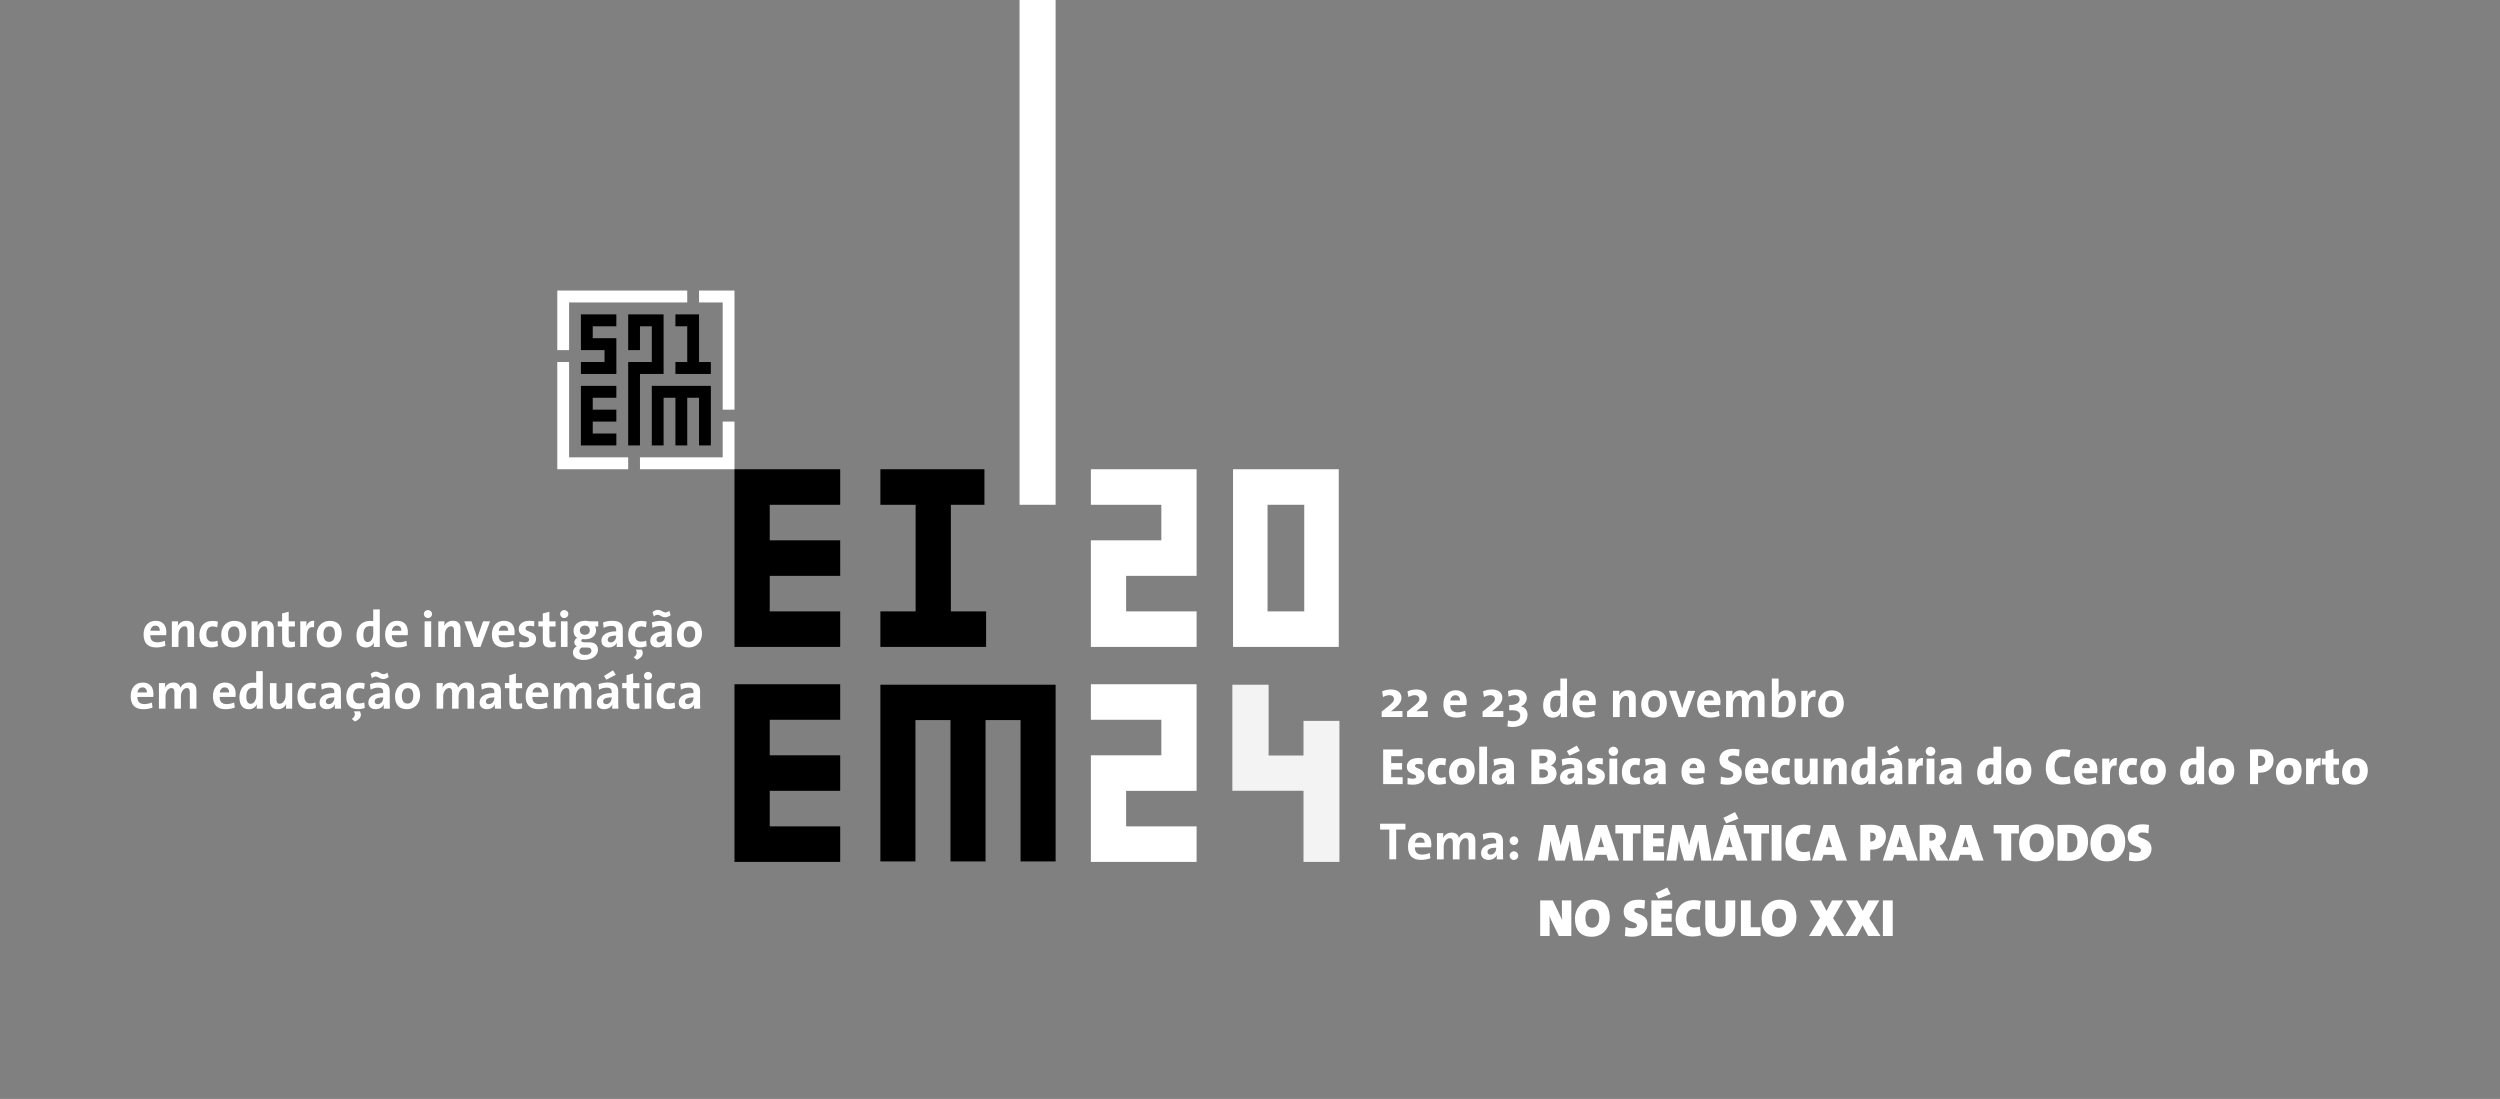 <svg xmlns="http://www.w3.org/2000/svg" id="a" viewBox="0 0 1142 502"><rect x="0" y="0" width="1142" height="502" fill="#808080" stroke="none"/><defs><style>.b{opacity:.9;}.b,.c{fill:#fff;}.b,.d{isolation:isolate;}</style></defs><polyline class="c" points="319.32 132.72 319.32 138.16 330.12 138.16 330.12 187.14 335.51 187.14 335.51 132.72 319.32 132.72"></polyline><polyline class="c" points="330.12 208.91 292.34 208.91 292.34 214.35 335.51 214.35 335.51 192.58 330.12 192.58 330.12 208.91"></polyline><polyline class="c" points="259.96 208.91 259.96 165.37 254.57 165.37 254.57 214.35 286.95 214.35 286.95 208.91 259.96 208.91"></polyline><polyline class="c" points="259.96 138.16 313.93 138.16 313.93 132.72 254.57 132.72 254.57 159.93 259.96 159.93 259.96 138.16"></polyline><polyline points="319.32 143.61 308.53 143.61 308.53 149.05 313.93 149.05 313.93 165.37 308.53 165.37 308.53 170.82 324.72 170.82 324.72 165.37 319.32 165.37 319.32 143.61"></polyline><polyline points="281.55 181.7 281.55 176.26 265.36 176.26 265.36 203.47 281.55 203.47 281.55 198.03 270.76 198.03 270.76 192.58 281.55 192.58 281.55 187.14 270.76 187.14 270.76 181.7 281.55 181.7"></polyline><polyline points="292.34 170.82 303.13 170.82 303.13 143.61 286.95 143.61 286.95 159.93 292.34 159.93 292.34 149.05 297.74 149.05 297.74 165.37 286.95 165.37 286.95 203.47 292.34 203.47 292.34 170.82"></polyline><polyline points="319.32 203.47 324.72 203.47 324.72 176.26 297.74 176.26 297.74 203.47 303.13 203.47 303.13 181.7 308.53 181.7 308.53 203.47 313.93 203.47 313.93 181.7 319.32 181.7 319.32 203.47"></polyline><polyline points="281.55 149.05 281.55 143.61 265.36 143.61 265.36 159.93 276.15 159.93 276.15 165.37 265.36 165.37 265.36 170.82 281.55 170.82 281.55 154.49 270.76 154.49 270.76 149.05 281.55 149.05"></polyline><polyline points="383.8 230.59 383.8 214.35 335.51 214.35 335.51 295.51 383.8 295.51 383.8 279.28 351.61 279.28 351.61 263.05 383.8 263.05 383.8 246.82 351.61 246.82 351.61 230.59 383.8 230.59"></polyline><polyline points="383.8 328.79 383.8 312.56 335.51 312.56 335.51 393.72 383.8 393.72 383.8 377.49 351.61 377.49 351.61 361.25 383.8 361.25 383.8 345.02 351.61 345.02 351.61 328.79 383.8 328.79"></polyline><polygon points="402.16 214.35 402.16 230.59 418.26 230.59 418.26 279.28 402.16 279.28 402.16 295.51 450.45 295.51 450.45 279.28 434.35 279.28 434.35 230.59 449.69 230.59 449.69 214.35 402.16 214.35"></polygon><polyline points="466.19 393.5 482.2 393.5 482.2 312.78 402.16 312.78 402.16 393.5 418.17 393.5 418.17 328.93 434.18 328.93 434.18 393.5 450.19 393.5 450.19 328.93 466.19 328.93 466.19 393.5"></polyline><polyline class="c" points="498.31 230.59 498.31 214.35 546.6 214.35 546.6 263.05 514.41 263.05 514.41 279.28 546.6 279.28 546.6 295.51 498.31 295.51 498.31 246.82 530.5 246.82 530.5 230.59 498.31 230.59"></polyline><polyline class="c" points="498.31 328.79 498.31 312.56 546.6 312.56 546.6 361.25 514.41 361.25 514.41 377.49 546.6 377.49 546.6 393.72 498.31 393.72 498.31 345.02 530.5 345.02 530.5 328.79 498.31 328.79"></polyline><rect class="c" x="465.73" y="-11.49" width="16.47" height="242.07"></rect><g class="d"><g class="d"><path class="c" d="M75.9,290.16h-7.24c-.02,2.19,1.06,3.25,3.22,3.25,1.15,0,2.4-.26,3.41-.73l.28,2.33c-1.25.49-2.73.75-4.19.75-3.72,0-5.79-1.86-5.79-5.97,0-3.57,1.98-6.21,5.48-6.21s4.91,2.33,4.91,5.22c0,.4-.02.87-.09,1.36h0ZM70.98,285.79c-1.25,0-2.12.92-2.28,2.33h4.3c.05-1.46-.75-2.33-2.02-2.33Z"></path><path class="c" d="M85.68,295.52v-7.48c0-1.22-.33-1.95-1.43-1.95-1.53,0-2.73,1.74-2.73,3.79v5.64h-3.01v-11.69h2.85c0,.54-.05,1.46-.17,2.07l.02.02c.71-1.39,2.07-2.35,3.97-2.35,2.63,0,3.48,1.69,3.48,3.74v8.21h-2.99.01Z"></path><path class="c" d="M96.37,295.73c-3.24,0-5.27-1.69-5.27-5.67,0-3.64,1.9-6.44,6.04-6.44.8,0,1.65.12,2.4.33l-.31,2.61c-.63-.23-1.36-.42-2.12-.42-1.9,0-2.87,1.41-2.87,3.62,0,2,.78,3.36,2.78,3.36.8,0,1.67-.16,2.3-.49l.24,2.56c-.8.3-1.95.54-3.2.54h0Z"></path><path class="c" d="M106.53,295.76c-3.32,0-5.46-1.72-5.46-5.88,0-3.64,2.42-6.28,5.97-6.28,3.32,0,5.46,1.83,5.46,5.86,0,3.67-2.47,6.3-5.97,6.3h0ZM106.84,286.14c-1.34,0-2.66,1.03-2.66,3.43s.87,3.62,2.61,3.62c1.48,0,2.61-1.2,2.61-3.57s-.8-3.48-2.56-3.48h0Z"></path><path class="c" d="M122.09,295.52v-7.48c0-1.22-.33-1.95-1.43-1.95-1.53,0-2.73,1.74-2.73,3.79v5.64h-3.01v-11.69h2.84c0,.54-.05,1.46-.16,2.07l.02.02c.71-1.39,2.07-2.35,3.97-2.35,2.63,0,3.48,1.69,3.48,3.74v8.21h-2.99,0Z"></path><path class="c" d="M132.27,295.76c-2.59,0-3.39-.94-3.39-3.67v-5.93h-2.02v-2.33h2v-3.6l3.01-.8v4.4h2.84v2.33h-2.84v5.12c0,1.51.35,1.93,1.39,1.93.49,0,1.04-.07,1.46-.19v2.42c-.75.19-1.62.31-2.45.31h0Z"></path><path class="c" d="M143.42,286.54c-2.16-.45-3.24.96-3.24,4.21v4.77h-3.01v-11.69h2.84c0,.59-.07,1.53-.21,2.35h.05c.56-1.48,1.69-2.78,3.71-2.61l-.14,2.96h0Z"></path><path class="c" d="M150.12,295.76c-3.32,0-5.46-1.72-5.46-5.88,0-3.64,2.42-6.28,5.97-6.28,3.32,0,5.46,1.83,5.46,5.86,0,3.67-2.47,6.3-5.97,6.3h0ZM150.42,286.14c-1.34,0-2.66,1.03-2.66,3.43s.87,3.62,2.61,3.62c1.48,0,2.61-1.2,2.61-3.57s-.8-3.48-2.56-3.48h0Z"></path><path class="c" d="M170.69,295.52c0-.56.05-1.32.14-1.95h-.05c-.61,1.29-1.9,2.21-3.69,2.21-2.84,0-4.26-2.14-4.26-5.48,0-3.95,2.3-6.68,6.18-6.68.49,0,.96.03,1.48.1v-5.36h2.99v17.16h-2.8.01ZM170.5,286.19c-.54-.12-1.06-.19-1.58-.19-1.72,0-2.94,1.08-2.94,3.97,0,2.19.64,3.32,2,3.32,1.58,0,2.52-1.84,2.52-3.83v-3.27h0Z"></path><path class="c" d="M186.23,290.16h-7.24c-.02,2.19,1.06,3.25,3.22,3.25,1.15,0,2.4-.26,3.41-.73l.28,2.33c-1.25.49-2.73.75-4.19.75-3.72,0-5.79-1.86-5.79-5.97,0-3.57,1.98-6.21,5.48-6.21s4.91,2.33,4.91,5.22c0,.4-.02.87-.09,1.36h0ZM181.31,285.79c-1.25,0-2.12.92-2.28,2.33h4.3c.05-1.46-.75-2.33-2.02-2.33Z"></path><path class="c" d="M195.47,282.33c-1.03,0-1.86-.82-1.86-1.83s.82-1.81,1.86-1.81,1.88.8,1.88,1.81-.85,1.83-1.88,1.83ZM193.96,295.52v-11.69h3.01v11.69h-3.01Z"></path><path class="c" d="M207.39,295.52v-7.48c0-1.22-.33-1.95-1.43-1.95-1.53,0-2.73,1.74-2.73,3.79v5.64h-3.01v-11.69h2.84c0,.54-.05,1.46-.16,2.07l.02.02c.71-1.39,2.07-2.35,3.97-2.35,2.63,0,3.48,1.69,3.48,3.74v8.21h-2.99,0Z"></path><path class="c" d="M219.47,295.52h-3.06l-4.33-11.69h3.29l1.86,5.27c.28.8.56,1.74.78,2.59h.05c.19-.8.42-1.69.71-2.49l1.88-5.36h3.2l-4.37,11.69h0Z"></path><path class="c" d="M235.01,290.16h-7.24c-.02,2.19,1.06,3.25,3.22,3.25,1.15,0,2.4-.26,3.41-.73l.28,2.33c-1.25.49-2.73.75-4.19.75-3.72,0-5.79-1.86-5.79-5.97,0-3.57,1.98-6.21,5.48-6.21s4.91,2.33,4.91,5.22c0,.4-.02.87-.09,1.36h0ZM230.1,285.79c-1.25,0-2.12.92-2.28,2.33h4.3c.05-1.46-.75-2.33-2.02-2.33Z"></path><path class="c" d="M239.64,295.76c-.85,0-1.69-.1-2.45-.21l.07-2.47c.73.19,1.62.35,2.52.35,1.15,0,1.91-.47,1.91-1.25,0-2.07-4.73-.89-4.73-4.87,0-2.05,1.67-3.74,4.96-3.74.68,0,1.43.1,2.14.21l-.09,2.38c-.66-.19-1.43-.31-2.16-.31-1.18,0-1.74.47-1.74,1.2,0,1.9,4.8,1.06,4.8,4.84,0,2.3-2.02,3.86-5.22,3.86h0Z"></path><path class="c" d="M251.35,295.76c-2.59,0-3.39-.94-3.39-3.67v-5.93h-2.02v-2.33h2v-3.6l3.01-.8v4.4h2.84v2.33h-2.84v5.12c0,1.51.35,1.93,1.39,1.93.49,0,1.04-.07,1.46-.19v2.42c-.75.19-1.62.31-2.45.31h0Z"></path><path class="c" d="M257.74,282.33c-1.03,0-1.86-.82-1.86-1.83s.82-1.81,1.86-1.81,1.88.8,1.88,1.81-.85,1.83-1.88,1.83ZM256.24,295.52v-11.69h3.01v11.69h-3.01Z"></path></g><g class="d"><path class="c" d="M266.71,301.47c-3.1,0-5.01-1.18-5.01-3.46,0-1.22.82-2.33,1.79-2.82-.71-.35-1.15-.96-1.15-1.79s.56-1.72,1.39-2.02c-1.15-.59-1.74-1.83-1.74-3.27,0-2.47,1.86-4.54,5.29-4.54.78,0,1.39.12,2.05.26h3.95v2.35h-1.58c.35.33.59.89.59,1.55,0,2.59-1.81,4.28-5.06,4.28-.4,0-.85-.02-1.15-.09-.38.17-.56.47-.56.75,0,.54.45.73,1.81.73h1.81c2.54,0,4,1.18,4,3.43,0,2.54-2.52,4.63-6.42,4.63h-.01ZM268.31,295.78h-2.59c-.68.38-1.06,1.01-1.06,1.67,0,1.08.99,1.72,2.49,1.72,1.98,0,3.01-.82,3.01-1.93,0-.85-.56-1.46-1.86-1.46h0ZM267.16,285.76c-1.43,0-2.3.87-2.3,2.12s.85,2.09,2.3,2.09c1.36,0,2.26-.78,2.26-2.07s-.85-2.14-2.26-2.14h0Z"></path></g><g class="d"><path class="c" d="M281.71,295.52c0-.68.02-1.36.12-1.97l-.02-.02c-.56,1.32-2,2.23-3.74,2.23-2.12,0-3.34-1.2-3.34-3.08,0-2.8,2.77-4.28,6.75-4.28v-.63c0-1.22-.59-1.86-2.28-1.86-1.06,0-2.47.35-3.46.92l-.26-2.52c1.18-.42,2.68-.73,4.19-.73,3.76,0,4.82,1.53,4.82,4.07v4.87c0,.94.02,2.05.07,3.01h-2.85ZM281.47,290.35c-3.17,0-3.88.92-3.88,1.86,0,.75.52,1.25,1.39,1.25,1.48,0,2.49-1.41,2.49-2.82v-.28h0Z"></path><path class="c" d="M292.22,295.73c-3.24,0-5.27-1.69-5.27-5.67,0-3.64,1.9-6.44,6.04-6.44.8,0,1.65.12,2.4.33l-.31,2.61c-.63-.23-1.36-.42-2.12-.42-1.9,0-2.87,1.41-2.87,3.62,0,2,.78,3.36,2.77,3.36.8,0,1.67-.16,2.3-.49l.24,2.56c-.8.3-1.95.54-3.2.54h.02ZM290.87,301.38l-1.41-1.15c1.46-.96,1.72-2.19.96-3.5h2.75c.85,1.65.66,3.39-2.3,4.66h0Z"></path><path class="c" d="M304.02,295.52c0-.68.02-1.36.12-1.97l-.02-.02c-.56,1.32-2,2.23-3.74,2.23-2.12,0-3.34-1.2-3.34-3.08,0-2.8,2.77-4.28,6.75-4.28v-.63c0-1.22-.59-1.86-2.28-1.86-1.06,0-2.47.35-3.46.92l-.26-2.52c1.18-.42,2.68-.73,4.19-.73,3.76,0,4.82,1.53,4.82,4.07v4.87c0,.94.02,2.05.07,3.01h-2.85ZM303.9,281.98c-1.81,0-2.19-1.15-3.62-1.15-.59,0-1.18.35-1.6.78l-.59-2c.66-.59,1.5-1.01,2.42-1.01,1.67,0,2.19,1.15,3.55,1.15.66,0,1.27-.35,1.67-.75l.59,2c-.52.47-1.53.99-2.42.99h0ZM303.78,290.35c-3.17,0-3.88.92-3.88,1.86,0,.75.52,1.25,1.39,1.25,1.48,0,2.49-1.41,2.49-2.82v-.28h0Z"></path><path class="c" d="M314.69,295.76c-3.32,0-5.46-1.72-5.46-5.88,0-3.64,2.42-6.28,5.97-6.28,3.32,0,5.46,1.83,5.46,5.86,0,3.67-2.47,6.3-5.97,6.3h0ZM315,286.14c-1.34,0-2.66,1.03-2.66,3.43s.87,3.62,2.61,3.62c1.48,0,2.61-1.2,2.61-3.57s-.8-3.48-2.56-3.48h0Z"></path></g><g class="d"><path class="c" d="M70,318.37h-7.24c-.02,2.19,1.06,3.25,3.22,3.25,1.15,0,2.4-.26,3.41-.73l.28,2.33c-1.25.49-2.73.75-4.19.75-3.72,0-5.78-1.86-5.78-5.97,0-3.57,1.98-6.21,5.48-6.21s4.91,2.33,4.91,5.22c0,.4-.02.87-.09,1.36h0ZM65.08,314c-1.25,0-2.12.92-2.28,2.33h4.3c.05-1.46-.75-2.33-2.02-2.33Z"></path><path class="c" d="M86.71,323.73v-7.41c0-1.25-.28-2.02-1.39-2.02-1.32,0-2.68,1.55-2.68,3.83v5.6h-2.96v-7.41c0-1.15-.24-2.02-1.39-2.02-1.39,0-2.68,1.65-2.68,3.83v5.6h-3.01v-11.69h2.85c0,.54-.05,1.41-.16,2.09h.05c.71-1.43,2.12-2.35,3.86-2.35,2.07,0,2.94,1.22,3.22,2.35.54-1.15,1.83-2.35,3.81-2.35,2.26,0,3.5,1.25,3.5,3.9v8.04h-3.02Z"></path><path class="c" d="M107.57,318.37h-7.24c-.02,2.19,1.06,3.25,3.22,3.25,1.15,0,2.4-.26,3.41-.73l.28,2.33c-1.25.49-2.73.75-4.19.75-3.72,0-5.78-1.86-5.78-5.97,0-3.57,1.98-6.21,5.48-6.21s4.91,2.33,4.91,5.22c0,.4-.02.87-.09,1.36h0ZM102.65,314c-1.25,0-2.12.92-2.28,2.33h4.3c.05-1.46-.75-2.33-2.02-2.33Z"></path><path class="c" d="M117.23,323.73c0-.56.05-1.32.14-1.95h-.05c-.61,1.29-1.9,2.21-3.69,2.21-2.85,0-4.26-2.14-4.26-5.48,0-3.95,2.3-6.68,6.18-6.68.49,0,.96.02,1.48.09v-5.36h2.99v17.17h-2.8.01ZM117.04,314.4c-.54-.12-1.06-.19-1.58-.19-1.72,0-2.94,1.08-2.94,3.97,0,2.19.64,3.32,2,3.32,1.58,0,2.52-1.83,2.52-3.83v-3.27h0Z"></path><path class="c" d="M130.63,323.73c0-.54.02-1.46.14-2.07l-.02-.02c-.71,1.39-2.05,2.35-3.97,2.35-2.63,0-3.48-1.69-3.48-3.74v-8.21h2.99v7.48c0,1.22.33,1.95,1.46,1.95,1.53,0,2.7-1.74,2.7-3.79v-5.64h3.01v11.69h-2.83Z"></path><path class="c" d="M141.14,323.94c-3.24,0-5.27-1.69-5.27-5.67,0-3.64,1.9-6.44,6.04-6.44.8,0,1.65.12,2.4.33l-.31,2.61c-.63-.24-1.36-.42-2.12-.42-1.9,0-2.87,1.41-2.87,3.62,0,2,.78,3.36,2.77,3.36.8,0,1.67-.17,2.3-.49l.24,2.56c-.8.31-1.95.54-3.2.54h.02Z"></path><path class="c" d="M152.94,323.73c0-.68.02-1.36.12-1.98l-.02-.02c-.56,1.32-2,2.23-3.74,2.23-2.12,0-3.34-1.2-3.34-3.08,0-2.8,2.77-4.28,6.75-4.28v-.63c0-1.22-.59-1.86-2.28-1.86-1.06,0-2.47.35-3.46.92l-.26-2.52c1.18-.42,2.68-.73,4.19-.73,3.76,0,4.82,1.53,4.82,4.07v4.87c0,.94.02,2.05.07,3.01h-2.85ZM152.71,318.56c-3.17,0-3.88.92-3.88,1.86,0,.75.52,1.25,1.39,1.25,1.48,0,2.49-1.41,2.49-2.82v-.28h0Z"></path><path class="c" d="M163.45,323.94c-3.24,0-5.27-1.69-5.27-5.67,0-3.64,1.9-6.44,6.04-6.44.8,0,1.65.12,2.4.33l-.31,2.61c-.63-.24-1.36-.42-2.12-.42-1.9,0-2.87,1.41-2.87,3.62,0,2,.78,3.36,2.77,3.36.8,0,1.67-.17,2.3-.49l.24,2.56c-.8.31-1.95.54-3.2.54h.02ZM162.11,329.58l-1.41-1.15c1.46-.96,1.72-2.19.96-3.5h2.75c.85,1.65.66,3.39-2.3,4.66h0Z"></path><path class="c" d="M175.25,323.73c0-.68.02-1.36.12-1.98l-.02-.02c-.56,1.32-2,2.23-3.74,2.23-2.12,0-3.34-1.2-3.34-3.08,0-2.8,2.77-4.28,6.75-4.28v-.63c0-1.22-.59-1.86-2.28-1.86-1.06,0-2.47.35-3.46.92l-.26-2.52c1.18-.42,2.68-.73,4.19-.73,3.76,0,4.82,1.53,4.82,4.07v4.87c0,.94.02,2.05.07,3.01h-2.85ZM175.13,310.19c-1.81,0-2.19-1.15-3.62-1.15-.59,0-1.18.35-1.6.78l-.59-2c.66-.59,1.5-1.01,2.42-1.01,1.67,0,2.19,1.15,3.55,1.15.66,0,1.27-.35,1.67-.75l.59,2c-.52.47-1.53.99-2.42.99h0ZM175.02,318.56c-3.17,0-3.88.92-3.88,1.86,0,.75.52,1.25,1.39,1.25,1.48,0,2.49-1.41,2.49-2.82v-.28h0Z"></path><path class="c" d="M185.92,323.97c-3.32,0-5.46-1.72-5.46-5.88,0-3.64,2.42-6.28,5.97-6.28,3.32,0,5.46,1.83,5.46,5.86,0,3.67-2.47,6.3-5.97,6.3h0ZM186.23,314.35c-1.34,0-2.66,1.03-2.66,3.43s.87,3.62,2.61,3.62c1.48,0,2.61-1.2,2.61-3.57s-.8-3.48-2.56-3.48h0Z"></path><path class="c" d="M213.55,323.73v-7.41c0-1.25-.28-2.02-1.39-2.02-1.32,0-2.68,1.55-2.68,3.83v5.6h-2.96v-7.41c0-1.15-.24-2.02-1.39-2.02-1.39,0-2.68,1.65-2.68,3.83v5.6h-3.01v-11.69h2.85c0,.54-.05,1.41-.16,2.09h.05c.71-1.43,2.12-2.35,3.86-2.35,2.07,0,2.94,1.22,3.22,2.35.54-1.15,1.83-2.35,3.81-2.35,2.26,0,3.5,1.25,3.5,3.9v8.04h-3.02Z"></path><path class="c" d="M226.05,323.73c0-.68.02-1.36.12-1.98l-.02-.02c-.56,1.32-2,2.23-3.74,2.23-2.12,0-3.34-1.2-3.34-3.08,0-2.8,2.77-4.28,6.75-4.28v-.63c0-1.22-.59-1.86-2.28-1.86-1.06,0-2.47.35-3.46.92l-.26-2.52c1.18-.42,2.68-.73,4.19-.73,3.76,0,4.82,1.53,4.82,4.07v4.87c0,.94.02,2.05.07,3.01h-2.85ZM225.82,318.56c-3.17,0-3.88.92-3.88,1.86,0,.75.52,1.25,1.39,1.25,1.48,0,2.49-1.41,2.49-2.82v-.28h0Z"></path><path class="c" d="M236.05,323.97c-2.59,0-3.39-.94-3.39-3.67v-5.93h-2.02v-2.33h2v-3.6l3.01-.8v4.4h2.85v2.33h-2.85v5.13c0,1.5.35,1.93,1.39,1.93.49,0,1.03-.07,1.46-.19v2.42c-.75.19-1.62.31-2.45.31Z"></path><path class="c" d="M250.41,318.37h-7.24c-.02,2.19,1.06,3.25,3.22,3.25,1.15,0,2.4-.26,3.41-.73l.28,2.33c-1.25.49-2.73.75-4.19.75-3.72,0-5.78-1.86-5.78-5.97,0-3.57,1.98-6.21,5.48-6.21s4.91,2.33,4.91,5.22c0,.4-.02.87-.09,1.36h0ZM245.5,314c-1.25,0-2.12.92-2.28,2.33h4.3c.05-1.46-.75-2.33-2.02-2.33Z"></path><path class="c" d="M267.13,323.73v-7.41c0-1.25-.28-2.02-1.39-2.02-1.32,0-2.68,1.55-2.68,3.83v5.6h-2.96v-7.41c0-1.15-.24-2.02-1.39-2.02-1.39,0-2.68,1.65-2.68,3.83v5.6h-3.01v-11.69h2.85c0,.54-.05,1.41-.16,2.09h.05c.71-1.43,2.12-2.35,3.86-2.35,2.07,0,2.94,1.22,3.22,2.35.54-1.15,1.83-2.35,3.81-2.35,2.26,0,3.5,1.25,3.5,3.9v8.04h-3.02Z"></path><path class="c" d="M279.63,323.73c0-.68.02-1.36.12-1.98l-.02-.02c-.56,1.32-2,2.23-3.74,2.23-2.12,0-3.34-1.2-3.34-3.08,0-2.8,2.77-4.28,6.75-4.28v-.63c0-1.22-.59-1.86-2.28-1.86-1.06,0-2.47.35-3.46.92l-.26-2.52c1.18-.42,2.68-.73,4.19-.73,3.76,0,4.82,1.53,4.82,4.07v4.87c0,.94.02,2.05.07,3.01h-2.85ZM279.4,318.56c-3.17,0-3.88.92-3.88,1.86,0,.75.52,1.25,1.39,1.25,1.48,0,2.49-1.41,2.49-2.82v-.28h0ZM276.95,310.49l-1.03-1.72,4.11-2.59,1.25,2.07-4.33,2.23h0Z"></path><path class="c" d="M289.62,323.97c-2.59,0-3.39-.94-3.39-3.67v-5.93h-2.02v-2.33h2v-3.6l3.01-.8v4.4h2.85v2.33h-2.85v5.13c0,1.5.35,1.93,1.39,1.93.49,0,1.03-.07,1.46-.19v2.42c-.75.19-1.62.31-2.45.31Z"></path><path class="c" d="M296.02,310.54c-1.03,0-1.86-.82-1.86-1.83s.82-1.81,1.86-1.81,1.88.8,1.88,1.81-.85,1.83-1.88,1.83ZM294.51,323.73v-11.69h3.01v11.69h-3.01Z"></path><path class="c" d="M305.21,323.94c-3.24,0-5.27-1.69-5.27-5.67,0-3.64,1.9-6.44,6.04-6.44.8,0,1.65.12,2.4.33l-.31,2.61c-.63-.24-1.36-.42-2.12-.42-1.9,0-2.87,1.41-2.87,3.62,0,2,.78,3.36,2.77,3.36.8,0,1.67-.17,2.3-.49l.24,2.56c-.8.31-1.95.54-3.2.54h.02Z"></path><path class="c" d="M317.01,323.73c0-.68.02-1.36.12-1.98l-.02-.02c-.56,1.32-2,2.23-3.74,2.23-2.12,0-3.34-1.2-3.34-3.08,0-2.8,2.77-4.28,6.75-4.28v-.63c0-1.22-.59-1.86-2.28-1.86-1.06,0-2.47.35-3.46.92l-.26-2.52c1.18-.42,2.68-.73,4.19-.73,3.76,0,4.82,1.53,4.82,4.07v4.87c0,.94.02,2.05.07,3.01h-2.85ZM316.78,318.56c-3.17,0-3.88.92-3.88,1.86,0,.75.52,1.25,1.39,1.25,1.48,0,2.49-1.41,2.49-2.82v-.28h0Z"></path></g></g><path class="c" d="M631.15,327.55v-2.51l2.39-1.9c2.26-1.83,3.23-2.63,3.23-3.78,0-1.06-.72-1.81-2.12-1.81-1.04,0-2.19.46-2.87.87l-.43-2.6c1.11-.51,2.48-.87,4.03-.87,3.13,0,4.8,1.54,4.8,3.83,0,1.78-1.11,3.21-3.04,4.72l-1.76,1.4-.02.02c1.3-.1,3.18-.1,5.28-.1v2.72h-9.49Z"></path><path class="c" d="M642.74,327.55v-2.51l2.39-1.9c2.27-1.83,3.23-2.63,3.23-3.78,0-1.06-.72-1.81-2.12-1.81-1.04,0-2.19.46-2.87.87l-.43-2.6c1.11-.51,2.48-.87,4.03-.87,3.13,0,4.8,1.54,4.8,3.83,0,1.78-1.11,3.21-3.04,4.72l-1.76,1.4-.02.02c1.3-.1,3.18-.1,5.28-.1v2.72h-9.49Z"></path><path class="c" d="M669.89,322.06h-7.42c-.02,2.24,1.08,3.33,3.3,3.33,1.18,0,2.46-.27,3.49-.75l.29,2.39c-1.28.51-2.8.77-4.29.77-3.81,0-5.93-1.9-5.93-6.12,0-3.66,2.02-6.36,5.62-6.36s5.04,2.39,5.04,5.35c0,.41-.02.89-.1,1.4h0ZM664.85,317.58c-1.28,0-2.17.94-2.34,2.39h4.41c.05-1.49-.77-2.39-2.07-2.39h0Z"></path><path class="c" d="M677.24,327.55v-2.51l2.39-1.9c2.26-1.83,3.23-2.63,3.23-3.78,0-1.06-.72-1.81-2.12-1.81-1.04,0-2.19.46-2.87.87l-.43-2.6c1.11-.51,2.48-.87,4.03-.87,3.13,0,4.8,1.54,4.8,3.83,0,1.78-1.11,3.21-3.04,4.72l-1.76,1.4-.02.02c1.3-.1,3.18-.1,5.28-.1v2.72h-9.49Z"></path><path class="c" d="M690.96,332.11c-.82,0-1.66-.12-2.36-.29l.26-2.7c.58.19,1.37.36,2.22.36,2.17,0,3.37-1.08,3.37-2.63,0-1.98-2.05-2.68-5.04-2.34v-2.46c3.18.02,4.75-.92,4.75-2.58,0-1.18-.84-1.93-2.31-1.93-.94,0-1.9.29-2.72.72l-.29-2.58c1.13-.46,2.36-.7,3.64-.7,3.35,0,4.94,1.76,4.94,3.9,0,1.74-1.08,3.09-2.65,3.78v.02c1.93.41,3.01,1.98,3.01,3.83,0,3.04-2.41,5.57-6.82,5.57v.03h0Z"></path><path class="c" d="M712.94,327.55c0-.58.05-1.35.15-2h-.05c-.63,1.32-1.95,2.27-3.78,2.27-2.92,0-4.36-2.19-4.36-5.62,0-4.05,2.36-6.84,6.34-6.84.51,0,.99.02,1.52.1v-5.49h3.06v17.59h-2.88ZM712.75,317.99c-.55-.12-1.08-.19-1.61-.19-1.76,0-3.01,1.11-3.01,4.07,0,2.24.65,3.4,2.05,3.4,1.62,0,2.58-1.88,2.58-3.93v-3.35h-.01Z"></path><path class="c" d="M728.88,322.06h-7.42c-.02,2.24,1.08,3.33,3.3,3.33,1.18,0,2.46-.27,3.49-.75l.29,2.39c-1.28.51-2.8.77-4.29.77-3.81,0-5.93-1.9-5.93-6.12,0-3.66,2.02-6.36,5.62-6.36s5.04,2.39,5.04,5.35c0,.41-.02.89-.1,1.4h0ZM723.84,317.58c-1.28,0-2.17.94-2.34,2.39h4.41c.05-1.49-.77-2.39-2.07-2.39h0Z"></path><path class="c" d="M744.16,327.55v-7.66c0-1.25-.34-2-1.47-2-1.57,0-2.8,1.78-2.8,3.88v5.78h-3.09v-11.98h2.92c0,.55-.05,1.49-.17,2.12l.02.02c.72-1.42,2.12-2.41,4.07-2.41,2.7,0,3.57,1.74,3.57,3.83v8.41h-3.06,0Z"></path><path class="c" d="M755.3,327.8c-3.4,0-5.59-1.76-5.59-6.03,0-3.74,2.48-6.43,6.12-6.43,3.4,0,5.59,1.88,5.59,6,0,3.76-2.53,6.46-6.12,6.46ZM755.61,317.94c-1.37,0-2.72,1.06-2.72,3.52s.89,3.71,2.68,3.71c1.52,0,2.68-1.23,2.68-3.66s-.82-3.57-2.63-3.57h-.01Z"></path><path class="c" d="M769.89,327.55h-3.13l-4.43-11.98h3.37l1.9,5.4c.29.82.58,1.78.79,2.65h.05c.19-.82.43-1.74.72-2.55l1.93-5.49h3.28l-4.48,11.98h0Z"></path><path class="c" d="M785.82,322.06h-7.42c-.02,2.24,1.08,3.33,3.3,3.33,1.18,0,2.46-.27,3.49-.75l.29,2.39c-1.28.51-2.8.77-4.29.77-3.81,0-5.93-1.9-5.93-6.12,0-3.66,2.02-6.36,5.62-6.36s5.04,2.39,5.04,5.35c0,.41-.02.89-.1,1.4h0ZM780.78,317.58c-1.28,0-2.17.94-2.34,2.39h4.41c.05-1.49-.77-2.39-2.07-2.39h0Z"></path><path class="c" d="M802.96,327.55v-7.59c0-1.28-.29-2.07-1.42-2.07-1.35,0-2.75,1.59-2.75,3.93v5.74h-3.04v-7.59c0-1.18-.24-2.07-1.42-2.07-1.42,0-2.75,1.69-2.75,3.93v5.74h-3.09v-11.98h2.92c0,.55-.05,1.45-.17,2.15h.05c.72-1.47,2.17-2.41,3.95-2.41,2.12,0,3.01,1.25,3.3,2.41.55-1.18,1.88-2.41,3.9-2.41,2.31,0,3.59,1.28,3.59,4v8.24h-3.09l.02-.02h0Z"></path><path class="c" d="M813.84,327.8c-1.74,0-3.09-.19-4.46-.58v-17.26h3.09v5.16c0,.72-.07,1.71-.19,2.34h.02c.6-1.3,1.95-2.12,3.62-2.12,2.87,0,4.41,2.07,4.41,5.62,0,4.05-2.36,6.85-6.48,6.85h-.01ZM815.04,317.89c-1.62,0-2.58,1.86-2.58,3.86v3.37c.43.15.94.22,1.62.22,1.73,0,3.01-1.11,3.01-4.07,0-2.24-.65-3.37-2.05-3.37h0Z"></path><path class="c" d="M829.26,318.35c-2.22-.46-3.33.99-3.33,4.31v4.89h-3.09v-11.98h2.92c0,.6-.07,1.57-.22,2.41h.05c.58-1.52,1.73-2.84,3.81-2.68l-.14,3.04h0Z"></path><path class="c" d="M836.13,327.8c-3.4,0-5.59-1.76-5.59-6.03,0-3.74,2.48-6.43,6.12-6.43,3.4,0,5.59,1.88,5.59,6,0,3.76-2.53,6.46-6.12,6.46ZM836.45,317.94c-1.37,0-2.72,1.06-2.72,3.52s.89,3.71,2.68,3.71c1.52,0,2.68-1.23,2.68-3.66s-.82-3.57-2.63-3.57h-.01Z"></path><path class="c" d="M637.78,378.95v13.59h-3.13v-13.59h-4.22v-2.68h11.57v2.68h-4.22Z"></path><path class="c" d="M653.74,387.05h-7.42c-.02,2.24,1.08,3.33,3.3,3.33,1.18,0,2.46-.27,3.49-.75l.29,2.39c-1.28.51-2.8.77-4.29.77-3.81,0-5.93-1.9-5.93-6.12,0-3.66,2.02-6.36,5.62-6.36s5.04,2.39,5.04,5.35c0,.41-.02.89-.1,1.4h0ZM648.7,382.57c-1.28,0-2.17.94-2.34,2.39h4.41c.05-1.49-.77-2.39-2.07-2.39h0Z"></path><path class="c" d="M670.87,392.55v-7.59c0-1.28-.29-2.07-1.42-2.07-1.35,0-2.75,1.59-2.75,3.93v5.74h-3.04v-7.59c0-1.18-.24-2.07-1.42-2.07-1.42,0-2.75,1.69-2.75,3.93v5.74h-3.09v-11.98h2.92c0,.55-.05,1.45-.17,2.15h.05c.72-1.47,2.17-2.41,3.95-2.41,2.12,0,3.01,1.25,3.3,2.41.55-1.18,1.88-2.41,3.9-2.41,2.31,0,3.59,1.28,3.59,4v8.24h-3.09l.02-.02h0Z"></path><path class="c" d="M683.7,392.55c0-.7.02-1.4.12-2.02l-.02-.02c-.58,1.35-2.05,2.29-3.83,2.29-2.17,0-3.42-1.23-3.42-3.16,0-2.87,2.84-4.39,6.92-4.39v-.65c0-1.25-.6-1.9-2.34-1.9-1.08,0-2.53.36-3.54.94l-.26-2.58c1.2-.43,2.75-.75,4.29-.75,3.86,0,4.94,1.57,4.94,4.17v4.99c0,.96.02,2.1.07,3.09h-2.93,0ZM683.46,387.24c-3.25,0-3.98.94-3.98,1.9,0,.77.53,1.28,1.42,1.28,1.52,0,2.55-1.45,2.55-2.89v-.29h.01Z"></path><path class="c" d="M693.54,384.04c0,1.08-.89,1.98-1.98,1.98s-1.95-.89-1.95-1.98.89-1.98,1.95-1.98,1.98.89,1.98,1.98ZM693.54,390.86c0,1.08-.89,1.98-1.98,1.98s-1.95-.89-1.95-1.98.89-1.98,1.95-1.98,1.98.89,1.98,1.98Z"></path><path class="c" d="M718.52,393.13l-.89-5.42c-.17-1.08-.34-2.29-.48-3.69h-.05c-.26,1.42-.58,2.77-.99,4.27l-1.3,4.84h-4.19l-1.28-4.31c-.43-1.49-.84-3.16-1.06-4.8h-.05c-.15,1.61-.31,2.84-.48,4.07l-.68,5.04h-4.51l2.7-16.27h5.06l1.71,5.64c.34,1.13.6,2.27.87,3.69h.05c.24-1.37.53-2.48.94-3.76l1.74-5.57h4.92l2.68,16.27h-4.71Z"></path><path class="c" d="M734.7,393.13l-.84-2.65h-5.01l-.82,2.65h-4.44l5.3-16.27h5.13l5.57,16.27h-4.89,0ZM732.07,384.91c-.29-.94-.58-1.81-.75-2.82h-.05c-.15.94-.46,2.02-.8,3.09l-.55,1.78h2.8l-.65-2.05Z"></path><path class="c" d="M745.91,380.72v12.41h-4.48v-12.41h-3.52v-3.86h11.52v3.86h-3.52Z"></path><path class="c" d="M750.64,393.13v-16.27h9.52v3.81h-5.04v2.29h4.77v3.66h-4.77v2.63h5.04v3.88h-9.52Z"></path><path class="c" d="M777.18,393.13l-.89-5.42c-.17-1.08-.34-2.29-.48-3.69h-.05c-.26,1.42-.58,2.77-.99,4.27l-1.3,4.84h-4.19l-1.28-4.31c-.43-1.49-.84-3.16-1.06-4.8h-.05c-.15,1.61-.31,2.84-.48,4.07l-.68,5.04h-4.51l2.7-16.27h5.06l1.71,5.64c.34,1.13.6,2.27.87,3.69h.05c.24-1.37.53-2.48.94-3.76l1.74-5.57h4.92l2.68,16.27h-4.71Z"></path><path class="c" d="M793.35,393.13l-.84-2.65h-5.01l-.82,2.65h-4.44l5.3-16.27h5.13l5.57,16.27h-4.89,0ZM788.56,376.12l-1.33-2.53,5.33-2.63,1.57,3.01-5.57,2.15ZM790.73,384.91c-.29-.94-.58-1.81-.75-2.82h-.05c-.15.94-.46,2.02-.8,3.09l-.55,1.78h2.8l-.65-2.05Z"></path><path class="c" d="M804.56,380.72v12.41h-4.48v-12.41h-3.52v-3.86h11.52v3.86h-3.52Z"></path><path class="c" d="M809.29,393.13v-16.27h4.48v16.27h-4.48Z"></path><path class="c" d="M823.3,393.35c-6.39,0-7.71-4.41-7.71-7.69,0-5.42,3.06-8.92,8.39-8.92,1.06,0,2.19.15,3.13.39l-.51,4.05c-.77-.22-1.71-.36-2.63-.36-2.12,0-3.45,1.47-3.45,4.1,0,2.82,1.08,4.34,3.62,4.34.7,0,1.78-.17,2.46-.46l.53,4c-1.13.36-2.53.55-3.83.55Z"></path><path class="c" d="M838.82,393.13l-.84-2.65h-5.01l-.82,2.65h-4.44l5.3-16.27h5.13l5.57,16.27h-4.89,0ZM836.19,384.91c-.29-.94-.58-1.81-.75-2.82h-.05c-.15.94-.46,2.02-.8,3.09l-.55,1.78h2.8l-.65-2.05Z"></path><path class="c" d="M855,388.14c-.1,0-.36,0-.68-.02v5.01h-4.48v-16.27c1.49-.07,3.13-.12,4.92-.12,4.34,0,6.72,1.86,6.72,5.45,0,3.16-2.12,5.95-6.48,5.95h0ZM854.76,380.38c-.07,0-.24,0-.43.02v3.98c.17.02.26.02.34.02,1.16,0,2.19-.72,2.19-2.07,0-1.06-.55-1.95-2.1-1.95h0Z"></path><path class="c" d="M871.15,393.13l-.84-2.65h-5.01l-.82,2.65h-4.44l5.3-16.27h5.13l5.57,16.27h-4.89,0ZM868.52,384.91c-.29-.94-.58-1.81-.75-2.82h-.05c-.15.94-.46,2.02-.8,3.09l-.55,1.78h2.8l-.65-2.05Z"></path><path class="c" d="M884.63,393.13l-3.06-5.93h-.17v5.93h-4.48v-16.27c1.52-.1,3.52-.12,5.57-.12,4.15,0,6.46,1.47,6.46,5.09,0,1.93-1.08,3.78-2.96,4.46.43.65.82,1.25,1.18,1.88l2.92,4.96h-5.46ZM882.24,380.43c-.29,0-.7.02-.84.05v3.49c.17.02.51.05.75.05,1.23,0,2.07-.65,2.07-1.86,0-.96-.51-1.74-1.98-1.74h0Z"></path><path class="c" d="M901.21,393.13l-.84-2.65h-5.01l-.82,2.65h-4.44l5.3-16.27h5.13l5.57,16.27h-4.89,0ZM898.58,384.91c-.29-.94-.58-1.81-.75-2.82h-.05c-.15.94-.46,2.02-.8,3.09l-.55,1.78h2.8l-.65-2.05Z"></path><path class="c" d="M918.71,380.72v12.41h-4.48v-12.41h-3.52v-3.86h11.52v3.86h-3.52Z"></path><path class="c" d="M929.95,393.47c-5.11,0-7.62-3.09-7.62-8.24s3.71-8.7,8.27-8.7c4.24,0,7.62,2.29,7.62,8.19,0,5.3-3.64,8.75-8.27,8.75ZM930.26,380.62c-1.57,0-3.16,1.21-3.16,4.27,0,2.77.89,4.46,3.06,4.46,1.4,0,3.28-.96,3.28-4.41,0-2.84-1.04-4.31-3.18-4.31h0Z"></path><path class="c" d="M945.04,393.25c-1.76,0-3.52-.05-5.16-.15v-16.2c1.28-.07,3.5-.14,5.86-.14,4.75,0,8.07,1.95,8.07,7.83,0,5.57-3.49,8.65-8.77,8.65h0ZM945.5,380.55c-.53,0-.8,0-1.13.05v8.7c.19.05.51.07,1.04.07,2,0,3.57-1.37,3.57-4.41,0-2.53-.48-4.41-3.47-4.41h-.01Z"></path><path class="c" d="M962.54,393.47c-5.11,0-7.62-3.09-7.62-8.24s3.71-8.7,8.27-8.7c4.24,0,7.62,2.29,7.62,8.19,0,5.3-3.64,8.75-8.27,8.75ZM962.86,380.62c-1.57,0-3.16,1.21-3.16,4.27,0,2.77.89,4.46,3.06,4.46,1.4,0,3.28-.96,3.28-4.41,0-2.84-1.04-4.31-3.18-4.31h0Z"></path><path class="c" d="M975.85,393.45c-1.11,0-2.27-.1-3.35-.34l.24-4.1c.89.31,2.24.58,3.47.58,1.08,0,1.78-.46,1.78-1.21,0-2.36-6.07-.96-6.07-6.53,0-3.23,2.48-5.3,6.77-5.3.82,0,1.95.1,2.96.26l-.24,3.88c-.94-.27-1.9-.43-2.89-.43-1.25,0-1.78.51-1.78,1.13,0,2.05,6.07,1.25,6.07,6.34,0,3.25-2.63,5.71-6.96,5.71h0Z"></path><path class="c" d="M712.09,427.57l-2.72-5.57c-.63-1.28-1.21-2.58-1.62-3.66.1.96.12,1.52.12,2.58v6.65h-4.31v-16.27h5.74l2.36,4.85c.7,1.45,1.42,2.92,1.98,4.22-.12-1.11-.17-2.36-.17-3.37v-5.69h4.31v16.27h-5.69Z"></path><path class="c" d="M727.06,427.91c-5.11,0-7.62-3.09-7.62-8.24s3.71-8.7,8.27-8.7c4.24,0,7.62,2.29,7.62,8.19,0,5.3-3.64,8.75-8.27,8.75ZM727.37,415.06c-1.57,0-3.16,1.21-3.16,4.27,0,2.77.89,4.46,3.06,4.46,1.4,0,3.28-.96,3.28-4.41,0-2.84-1.04-4.31-3.18-4.31h0Z"></path><path class="c" d="M745.62,427.89c-1.11,0-2.27-.1-3.35-.34l.24-4.1c.89.31,2.24.58,3.47.58,1.08,0,1.78-.46,1.78-1.21,0-2.36-6.07-.96-6.07-6.53,0-3.23,2.48-5.3,6.77-5.3.82,0,1.95.1,2.96.26l-.24,3.88c-.94-.27-1.9-.43-2.89-.43-1.25,0-1.78.51-1.78,1.13,0,2.05,6.07,1.25,6.07,6.34,0,3.25-2.63,5.71-6.96,5.71h0Z"></path><path class="c" d="M754.35,427.57v-16.27h9.52v3.81h-5.04v2.29h4.77v3.66h-4.77v2.63h5.04v3.88h-9.52ZM757.55,410.56l-1.32-2.53,5.33-2.63,1.57,3.01-5.57,2.15h-.01Z"></path><path class="c" d="M773.13,427.79c-6.39,0-7.71-4.41-7.71-7.69,0-5.42,3.06-8.92,8.39-8.92,1.06,0,2.19.15,3.13.39l-.51,4.05c-.77-.22-1.71-.36-2.63-.36-2.12,0-3.45,1.47-3.45,4.1,0,2.82,1.08,4.34,3.62,4.34.7,0,1.78-.17,2.46-.46l.53,4c-1.13.36-2.53.55-3.83.55Z"></path><path class="c" d="M785.57,427.91c-5.23,0-6.6-2.77-6.6-6.22v-10.39h4.48v10.17c0,1.74.53,2.68,2.39,2.68s2.39-.77,2.39-2.8v-10.05h4.43v9.81c0,4.72-2.72,6.8-7.09,6.8Z"></path><path class="c" d="M795.26,427.57v-16.27h4.48v12.27h4.48v4h-8.97.01Z"></path><path class="c" d="M812.33,427.91c-5.11,0-7.62-3.09-7.62-8.24s3.71-8.7,8.27-8.7c4.24,0,7.62,2.29,7.62,8.19,0,5.3-3.64,8.75-8.27,8.75ZM812.64,415.06c-1.57,0-3.16,1.21-3.16,4.27,0,2.77.89,4.46,3.06,4.46,1.4,0,3.28-.96,3.28-4.41,0-2.84-1.04-4.31-3.18-4.31h0Z"></path><path class="c" d="M836.87,427.57l-2.58-4.92-2.58,4.92h-5.35l4.96-8.24-4.68-8.03h5.18l2.55,4.82,2.48-4.82h5.11l-4.6,8.1,5.16,8.17h-5.66.01Z"></path><path class="c" d="M853.4,427.57l-2.58-4.92-2.58,4.92h-5.35l4.96-8.24-4.68-8.03h5.18l2.55,4.82,2.48-4.82h5.11l-4.6,8.1,5.16,8.17h-5.66.01Z"></path><path class="c" d="M860.11,427.57v-16.27h4.48v16.27h-4.48Z"></path><path class="c" d="M563.25,214.35v81.16h48.29v-81.16h-48.29ZM595.78,279.28h-16.77v-48.7h16.77v48.7Z"></path><polygon class="b" points="595.44 345.12 579.5 345.12 579.5 312.78 562.94 312.78 562.94 361.22 595.44 361.22 595.44 393.72 611.85 393.72 611.85 329.3 595.44 329.3 595.44 345.12"></polygon><path class="c" d="M631.83,358.18v-15.82h8.91v3.07h-5.25v3.14h4.97v2.98h-4.97v3.49h5.25v3.14h-8.91Z"></path><path class="c" d="M645.35,358.44c-.82,0-1.66-.09-2.41-.19l.07-2.91c.7.21,1.59.38,2.44.38.91,0,1.48-.38,1.48-.91,0-1.71-4.29-.8-4.29-4.66,0-2.11,1.71-3.89,5.16-3.89.66,0,1.38.09,2.04.19l-.07,2.79c-.61-.19-1.36-.28-2.06-.28-.91,0-1.34.35-1.34.89,0,1.45,4.36,1.01,4.36,4.66,0,2.41-2.11,3.94-5.37,3.94Z"></path><path class="c" d="M657.52,358.42c-3.54,0-5.34-1.95-5.34-5.7,0-3.52,1.88-6.45,6.14-6.45.75,0,1.52.12,2.25.3l-.38,3.09c-.59-.19-1.2-.33-1.83-.33-1.64,0-2.46,1.17-2.46,3.09,0,1.78.8,2.88,2.41,2.88.68,0,1.41-.14,1.97-.42l.28,3.02c-.8.3-1.92.49-3.05.49Z"></path><path class="c" d="M667.52,358.44c-3.38,0-5.6-1.66-5.6-5.81,0-3.8,2.6-6.35,6.16-6.35s5.58,1.97,5.58,5.84-2.62,6.33-6.14,6.33ZM667.85,349.32c-1.12,0-2.23.87-2.23,2.91s.68,3.12,2.16,3.12c1.29,0,2.18-1.08,2.18-3.02s-.63-3-2.11-3Z"></path><path class="c" d="M675.72,358.18v-17.11h3.56v17.11h-3.56Z"></path><path class="c" d="M688.33,358.18c0-.56,0-1.17.09-1.76h-.02c-.56,1.22-1.95,2.02-3.56,2.02-2.23,0-3.4-1.31-3.4-3.19,0-2.95,2.86-4.36,6.56-4.36v-.45c0-.96-.54-1.43-2.09-1.43-1.03,0-2.44.33-3.4.84l-.28-2.95c1.2-.38,2.77-.68,4.22-.68,4.01,0,5.13,1.5,5.13,4.17v5.02c0,.84.02,1.85.09,2.77h-3.35ZM688,353.17c-2.58,0-3.19.7-3.19,1.55,0,.59.42,1.01,1.17,1.01,1.2,0,2.02-1.08,2.02-2.23v-.33Z"></path><path class="c" d="M704.52,358.23c-.94,0-2.7-.05-4.99-.05v-15.8c1.45-.07,3.82-.12,5.77-.12,3.45,0,5.48,1.34,5.48,3.98,0,1.48-.94,2.81-2.3,3.42v.07c1.62.42,2.55,1.92,2.55,3.49,0,2.53-1.85,4.99-6.52,4.99ZM704.71,345.2c-.56,0-1.08.02-1.52.05v3.47c.3.02.66.02,1.08.02,1.78,0,2.65-.73,2.65-1.92,0-1.01-.68-1.62-2.2-1.62ZM704.41,351.43c-.19,0-.94,0-1.22.02v3.73c.3.05.84.07,1.41.07,1.62,0,2.53-.75,2.53-1.97s-1.01-1.85-2.72-1.85Z"></path><path class="c" d="M719.5,358.18c0-.56,0-1.17.09-1.76h-.02c-.56,1.22-1.95,2.02-3.56,2.02-2.23,0-3.4-1.31-3.4-3.19,0-2.95,2.86-4.36,6.56-4.36v-.45c0-.96-.54-1.43-2.09-1.43-1.03,0-2.44.33-3.4.84l-.28-2.95c1.2-.38,2.77-.68,4.22-.68,4.01,0,5.13,1.5,5.13,4.17v5.02c0,.84.02,1.85.09,2.77h-3.35ZM716.89,345.17l-1.15-2.06,4.57-2.55,1.38,2.46-4.8,2.16ZM719.17,353.17c-2.58,0-3.19.7-3.19,1.55,0,.59.42,1.01,1.17,1.01,1.2,0,2.02-1.08,2.02-2.23v-.33Z"></path><path class="c" d="M727.7,358.44c-.82,0-1.66-.09-2.41-.19l.07-2.91c.7.21,1.59.38,2.44.38.91,0,1.48-.38,1.48-.91,0-1.71-4.29-.8-4.29-4.66,0-2.11,1.71-3.89,5.16-3.89.66,0,1.38.09,2.04.19l-.07,2.79c-.61-.19-1.36-.28-2.06-.28-.91,0-1.34.35-1.34.89,0,1.45,4.36,1.01,4.36,4.66,0,2.41-2.11,3.94-5.37,3.94Z"></path><path class="c" d="M736.98,345.32c-1.2,0-2.18-.94-2.18-2.11s.98-2.11,2.18-2.11,2.2.94,2.2,2.11-.98,2.11-2.2,2.11ZM735.19,358.18v-11.65h3.56v11.65h-3.56Z"></path><path class="c" d="M746.21,358.42c-3.54,0-5.34-1.95-5.34-5.7,0-3.52,1.88-6.45,6.14-6.45.75,0,1.52.12,2.25.3l-.38,3.09c-.59-.19-1.2-.33-1.83-.33-1.64,0-2.46,1.17-2.46,3.09,0,1.78.8,2.88,2.41,2.88.68,0,1.41-.14,1.97-.42l.28,3.02c-.8.3-1.92.49-3.05.49Z"></path><path class="c" d="M757.6,358.18c0-.56,0-1.17.09-1.76h-.02c-.56,1.22-1.95,2.02-3.56,2.02-2.23,0-3.4-1.31-3.4-3.19,0-2.95,2.86-4.36,6.56-4.36v-.45c0-.96-.54-1.43-2.09-1.43-1.03,0-2.44.33-3.4.84l-.28-2.95c1.2-.38,2.77-.68,4.22-.68,4.01,0,5.13,1.5,5.13,4.17v5.02c0,.84.02,1.85.09,2.77h-3.35ZM757.27,353.17c-2.58,0-3.19.7-3.19,1.55,0,.59.42,1.01,1.17,1.01,1.2,0,2.02-1.08,2.02-2.23v-.33Z"></path><path class="c" d="M778.64,353.24h-6.94c.02,1.55.96,2.44,2.88,2.44,1.15,0,2.34-.23,3.42-.73l.33,2.7c-1.31.54-2.88.8-4.31.8-3.82,0-5.93-1.85-5.93-5.95,0-3.59,1.99-6.23,5.6-6.23s5.06,2.37,5.06,5.41c0,.49-.05,1.01-.12,1.57ZM773.6,348.85c-1.03,0-1.78.82-1.88,2.02h3.52c.05-1.31-.61-2.02-1.64-2.02Z"></path><path class="c" d="M789.16,358.46c-1.1,0-2.23-.12-3.23-.35l.19-3.38c.89.33,2.18.59,3.33.59,1.34,0,2.3-.56,2.3-1.69,0-2.7-6.3-1.31-6.3-6.61,0-2.98,2.32-4.95,6.28-4.95.84,0,1.9.09,2.88.28l-.21,3.16c-.89-.26-1.88-.42-2.81-.42-1.52,0-2.23.66-2.23,1.55,0,2.46,6.3,1.52,6.3,6.47,0,3.07-2.46,5.34-6.49,5.34Z"></path><path class="c" d="M807.67,353.24h-6.94c.02,1.55.96,2.44,2.88,2.44,1.15,0,2.34-.23,3.42-.73l.33,2.7c-1.31.54-2.88.8-4.31.8-3.82,0-5.93-1.85-5.93-5.95,0-3.59,1.99-6.23,5.6-6.23s5.06,2.37,5.06,5.41c0,.49-.05,1.01-.12,1.57ZM802.63,348.85c-1.03,0-1.78.82-1.88,2.02h3.52c.05-1.31-.61-2.02-1.64-2.02Z"></path><path class="c" d="M814.63,358.42c-3.54,0-5.34-1.95-5.34-5.7,0-3.52,1.88-6.45,6.14-6.45.75,0,1.52.12,2.25.3l-.38,3.09c-.59-.19-1.2-.33-1.83-.33-1.64,0-2.46,1.17-2.46,3.09,0,1.78.8,2.88,2.41,2.88.68,0,1.41-.14,1.97-.42l.28,3.02c-.8.3-1.92.49-3.05.49Z"></path><path class="c" d="M826.96,358.18c0-.42.02-1.27.14-1.83h-.05c-.7,1.2-1.99,2.09-3.84,2.09-2.6,0-3.47-1.66-3.47-3.68v-8.23h3.59v7.41c0,.94.26,1.5,1.08,1.5,1.27,0,2.3-1.55,2.3-3.26v-5.65h3.59v11.65h-3.33Z"></path><path class="c" d="M839.99,358.18v-7.41c0-.94-.26-1.5-1.08-1.5-1.27,0-2.32,1.55-2.32,3.26v5.65h-3.56v-11.65h3.33c0,.42-.02,1.27-.14,1.83h.02c.73-1.2,2.02-2.09,3.87-2.09,2.6,0,3.45,1.66,3.45,3.68v8.23h-3.56Z"></path><path class="c" d="M853.37,358.18c0-.49.02-1.08.12-1.66h-.05c-.63,1.12-1.8,1.95-3.54,1.95-2.81,0-4.24-2.13-4.24-5.46,0-3.82,2.27-6.7,6.26-6.7.4,0,.8.02,1.17.07v-5.3h3.56v17.11h-3.28ZM853.09,349.28c-.4-.09-.8-.14-1.22-.14-1.38,0-2.44.89-2.44,3.49,0,1.95.52,2.86,1.62,2.86,1.2,0,2.04-1.41,2.04-3.35v-2.86Z"></path><path class="c" d="M865.67,358.18c0-.56,0-1.17.09-1.76h-.02c-.56,1.22-1.95,2.02-3.56,2.02-2.23,0-3.4-1.31-3.4-3.19,0-2.95,2.86-4.36,6.56-4.36v-.45c0-.96-.54-1.43-2.09-1.43-1.03,0-2.44.33-3.4.84l-.28-2.95c1.2-.38,2.77-.68,4.22-.68,4.01,0,5.13,1.5,5.13,4.17v5.02c0,.84.02,1.85.09,2.77h-3.35ZM863.07,345.17l-1.15-2.06,4.57-2.55,1.38,2.46-4.8,2.16ZM865.34,353.17c-2.58,0-3.19.7-3.19,1.55,0,.59.42,1.01,1.17,1.01,1.2,0,2.02-1.08,2.02-2.23v-.33Z"></path><path class="c" d="M878.28,349.79c-1.95-.45-2.98.68-2.98,3.59v4.8h-3.56v-11.65h3.33c0,.49-.05,1.34-.16,2.06h.05c.61-1.38,1.71-2.46,3.49-2.34l-.16,3.54Z"></path><path class="c" d="M881.86,345.32c-1.2,0-2.18-.94-2.18-2.11s.98-2.11,2.18-2.11,2.2.94,2.2,2.11-.98,2.11-2.2,2.11ZM880.08,358.18v-11.65h3.56v11.65h-3.56Z"></path><path class="c" d="M892.69,358.18c0-.56,0-1.17.09-1.76h-.02c-.56,1.22-1.95,2.02-3.56,2.02-2.23,0-3.4-1.31-3.4-3.19,0-2.95,2.86-4.36,6.56-4.36v-.45c0-.96-.54-1.43-2.09-1.43-1.03,0-2.44.33-3.4.84l-.28-2.95c1.2-.38,2.77-.68,4.22-.68,4.01,0,5.13,1.5,5.13,4.17v5.02c0,.84.02,1.85.09,2.77h-3.35ZM892.36,353.17c-2.58,0-3.19.7-3.19,1.55,0,.59.42,1.01,1.17,1.01,1.2,0,2.02-1.08,2.02-2.23v-.33Z"></path><path class="c" d="M910.89,358.18c0-.49.02-1.08.12-1.66h-.05c-.63,1.12-1.8,1.95-3.54,1.95-2.81,0-4.24-2.13-4.24-5.46,0-3.82,2.27-6.7,6.26-6.7.4,0,.8.02,1.17.07v-5.3h3.56v17.11h-3.28ZM910.61,349.28c-.4-.09-.8-.14-1.22-.14-1.38,0-2.44.89-2.44,3.49,0,1.95.52,2.86,1.62,2.86,1.2,0,2.04-1.41,2.04-3.35v-2.86Z"></path><path class="c" d="M921.81,358.44c-3.38,0-5.6-1.66-5.6-5.81,0-3.8,2.6-6.35,6.16-6.35s5.58,1.97,5.58,5.84-2.62,6.33-6.14,6.33ZM922.14,349.32c-1.12,0-2.23.87-2.23,2.91s.68,3.12,2.16,3.12c1.29,0,2.18-1.08,2.18-3.02s-.63-3-2.11-3Z"></path><path class="c" d="M941.92,358.39c-5.84,0-7.41-3.96-7.41-7.55,0-5.13,2.79-8.6,8.02-8.6,1.1,0,2.25.14,3.23.4l-.42,3.3c-.89-.26-1.9-.42-2.88-.42-2.55,0-3.94,1.85-3.94,4.71,0,3.12,1.27,4.83,4.12,4.83.82,0,2.02-.21,2.77-.56l.42,3.26c-1.15.4-2.55.63-3.91.63Z"></path><path class="c" d="M957.99,353.24h-6.94c.02,1.55.96,2.44,2.88,2.44,1.15,0,2.34-.23,3.42-.73l.33,2.7c-1.31.54-2.88.8-4.31.8-3.82,0-5.93-1.85-5.93-5.95,0-3.59,1.99-6.23,5.6-6.23s5.06,2.37,5.06,5.41c0,.49-.05,1.01-.12,1.57ZM952.96,348.85c-1.03,0-1.78.82-1.88,2.02h3.52c.05-1.31-.61-2.02-1.64-2.02Z"></path><path class="c" d="M966.83,349.79c-1.95-.45-2.98.68-2.98,3.59v4.8h-3.56v-11.65h3.33c0,.49-.05,1.34-.16,2.06h.05c.61-1.38,1.71-2.46,3.49-2.34l-.16,3.54Z"></path><path class="c" d="M973.22,358.42c-3.54,0-5.34-1.95-5.34-5.7,0-3.52,1.88-6.45,6.14-6.45.75,0,1.52.12,2.25.3l-.38,3.09c-.59-.19-1.2-.33-1.83-.33-1.64,0-2.46,1.17-2.46,3.09,0,1.78.8,2.88,2.41,2.88.68,0,1.41-.14,1.97-.42l.28,3.02c-.8.3-1.92.49-3.05.49Z"></path><path class="c" d="M983.23,358.44c-3.38,0-5.6-1.66-5.6-5.81,0-3.8,2.6-6.35,6.16-6.35s5.58,1.97,5.58,5.84-2.62,6.33-6.14,6.33ZM983.56,349.32c-1.12,0-2.23.87-2.23,2.91s.68,3.12,2.16,3.12c1.29,0,2.18-1.08,2.18-3.02s-.63-3-2.11-3Z"></path><path class="c" d="M1003.57,358.18c0-.49.02-1.08.12-1.66h-.05c-.63,1.12-1.8,1.95-3.54,1.95-2.81,0-4.24-2.13-4.24-5.46,0-3.82,2.27-6.7,6.26-6.7.4,0,.8.02,1.17.07v-5.3h3.56v17.11h-3.28ZM1003.29,349.28c-.4-.09-.8-.14-1.22-.14-1.38,0-2.44.89-2.44,3.49,0,1.95.52,2.86,1.62,2.86,1.2,0,2.04-1.41,2.04-3.35v-2.86Z"></path><path class="c" d="M1014.49,358.44c-3.38,0-5.6-1.66-5.6-5.81,0-3.8,2.6-6.35,6.16-6.35s5.58,1.97,5.58,5.84-2.62,6.33-6.14,6.33ZM1014.82,349.32c-1.12,0-2.23.87-2.23,2.91s.68,3.12,2.16,3.12c1.29,0,2.18-1.08,2.18-3.02s-.63-3-2.11-3Z"></path><path class="c" d="M1032.32,352.96c-.19,0-.52,0-.84-.02v5.25h-3.66v-15.82c1.36-.07,2.86-.12,4.5-.12,4.03,0,6.23,1.83,6.23,5.09,0,3.07-2.2,5.62-6.23,5.62ZM1032.25,345.22c-.26,0-.52,0-.77.02v4.64c.23.02.45.05.63.05,1.52-.02,2.67-.89,2.67-2.44,0-1.34-.73-2.27-2.53-2.27Z"></path><path class="c" d="M1045.23,358.44c-3.38,0-5.6-1.66-5.6-5.81,0-3.8,2.6-6.35,6.16-6.35s5.58,1.97,5.58,5.84-2.62,6.33-6.14,6.33ZM1045.56,349.32c-1.12,0-2.23.87-2.23,2.91s.68,3.12,2.16,3.12c1.29,0,2.18-1.08,2.18-3.02s-.63-3-2.11-3Z"></path><path class="c" d="M1059.97,349.79c-1.95-.45-2.98.68-2.98,3.59v4.8h-3.56v-11.65h3.33c0,.49-.05,1.34-.16,2.06h.05c.61-1.38,1.71-2.46,3.49-2.34l-.16,3.54Z"></path><path class="c" d="M1065.9,358.44c-2.7,0-3.56-.89-3.56-3.75v-5.41h-1.76v-2.74h1.76v-3.45l3.56-.96v4.41h2.53v2.74h-2.51v4.59c0,1.2.3,1.59,1.2,1.59.42,0,.94-.09,1.31-.19v2.84c-.77.19-1.69.33-2.53.33Z"></path><path class="c" d="M1075.48,358.44c-3.38,0-5.6-1.66-5.6-5.81,0-3.8,2.6-6.35,6.16-6.35s5.58,1.97,5.58,5.84-2.62,6.33-6.14,6.33ZM1075.81,349.32c-1.12,0-2.23.87-2.23,2.91s.68,3.12,2.16,3.12c1.29,0,2.18-1.08,2.18-3.02s-.63-3-2.11-3Z"></path></svg>